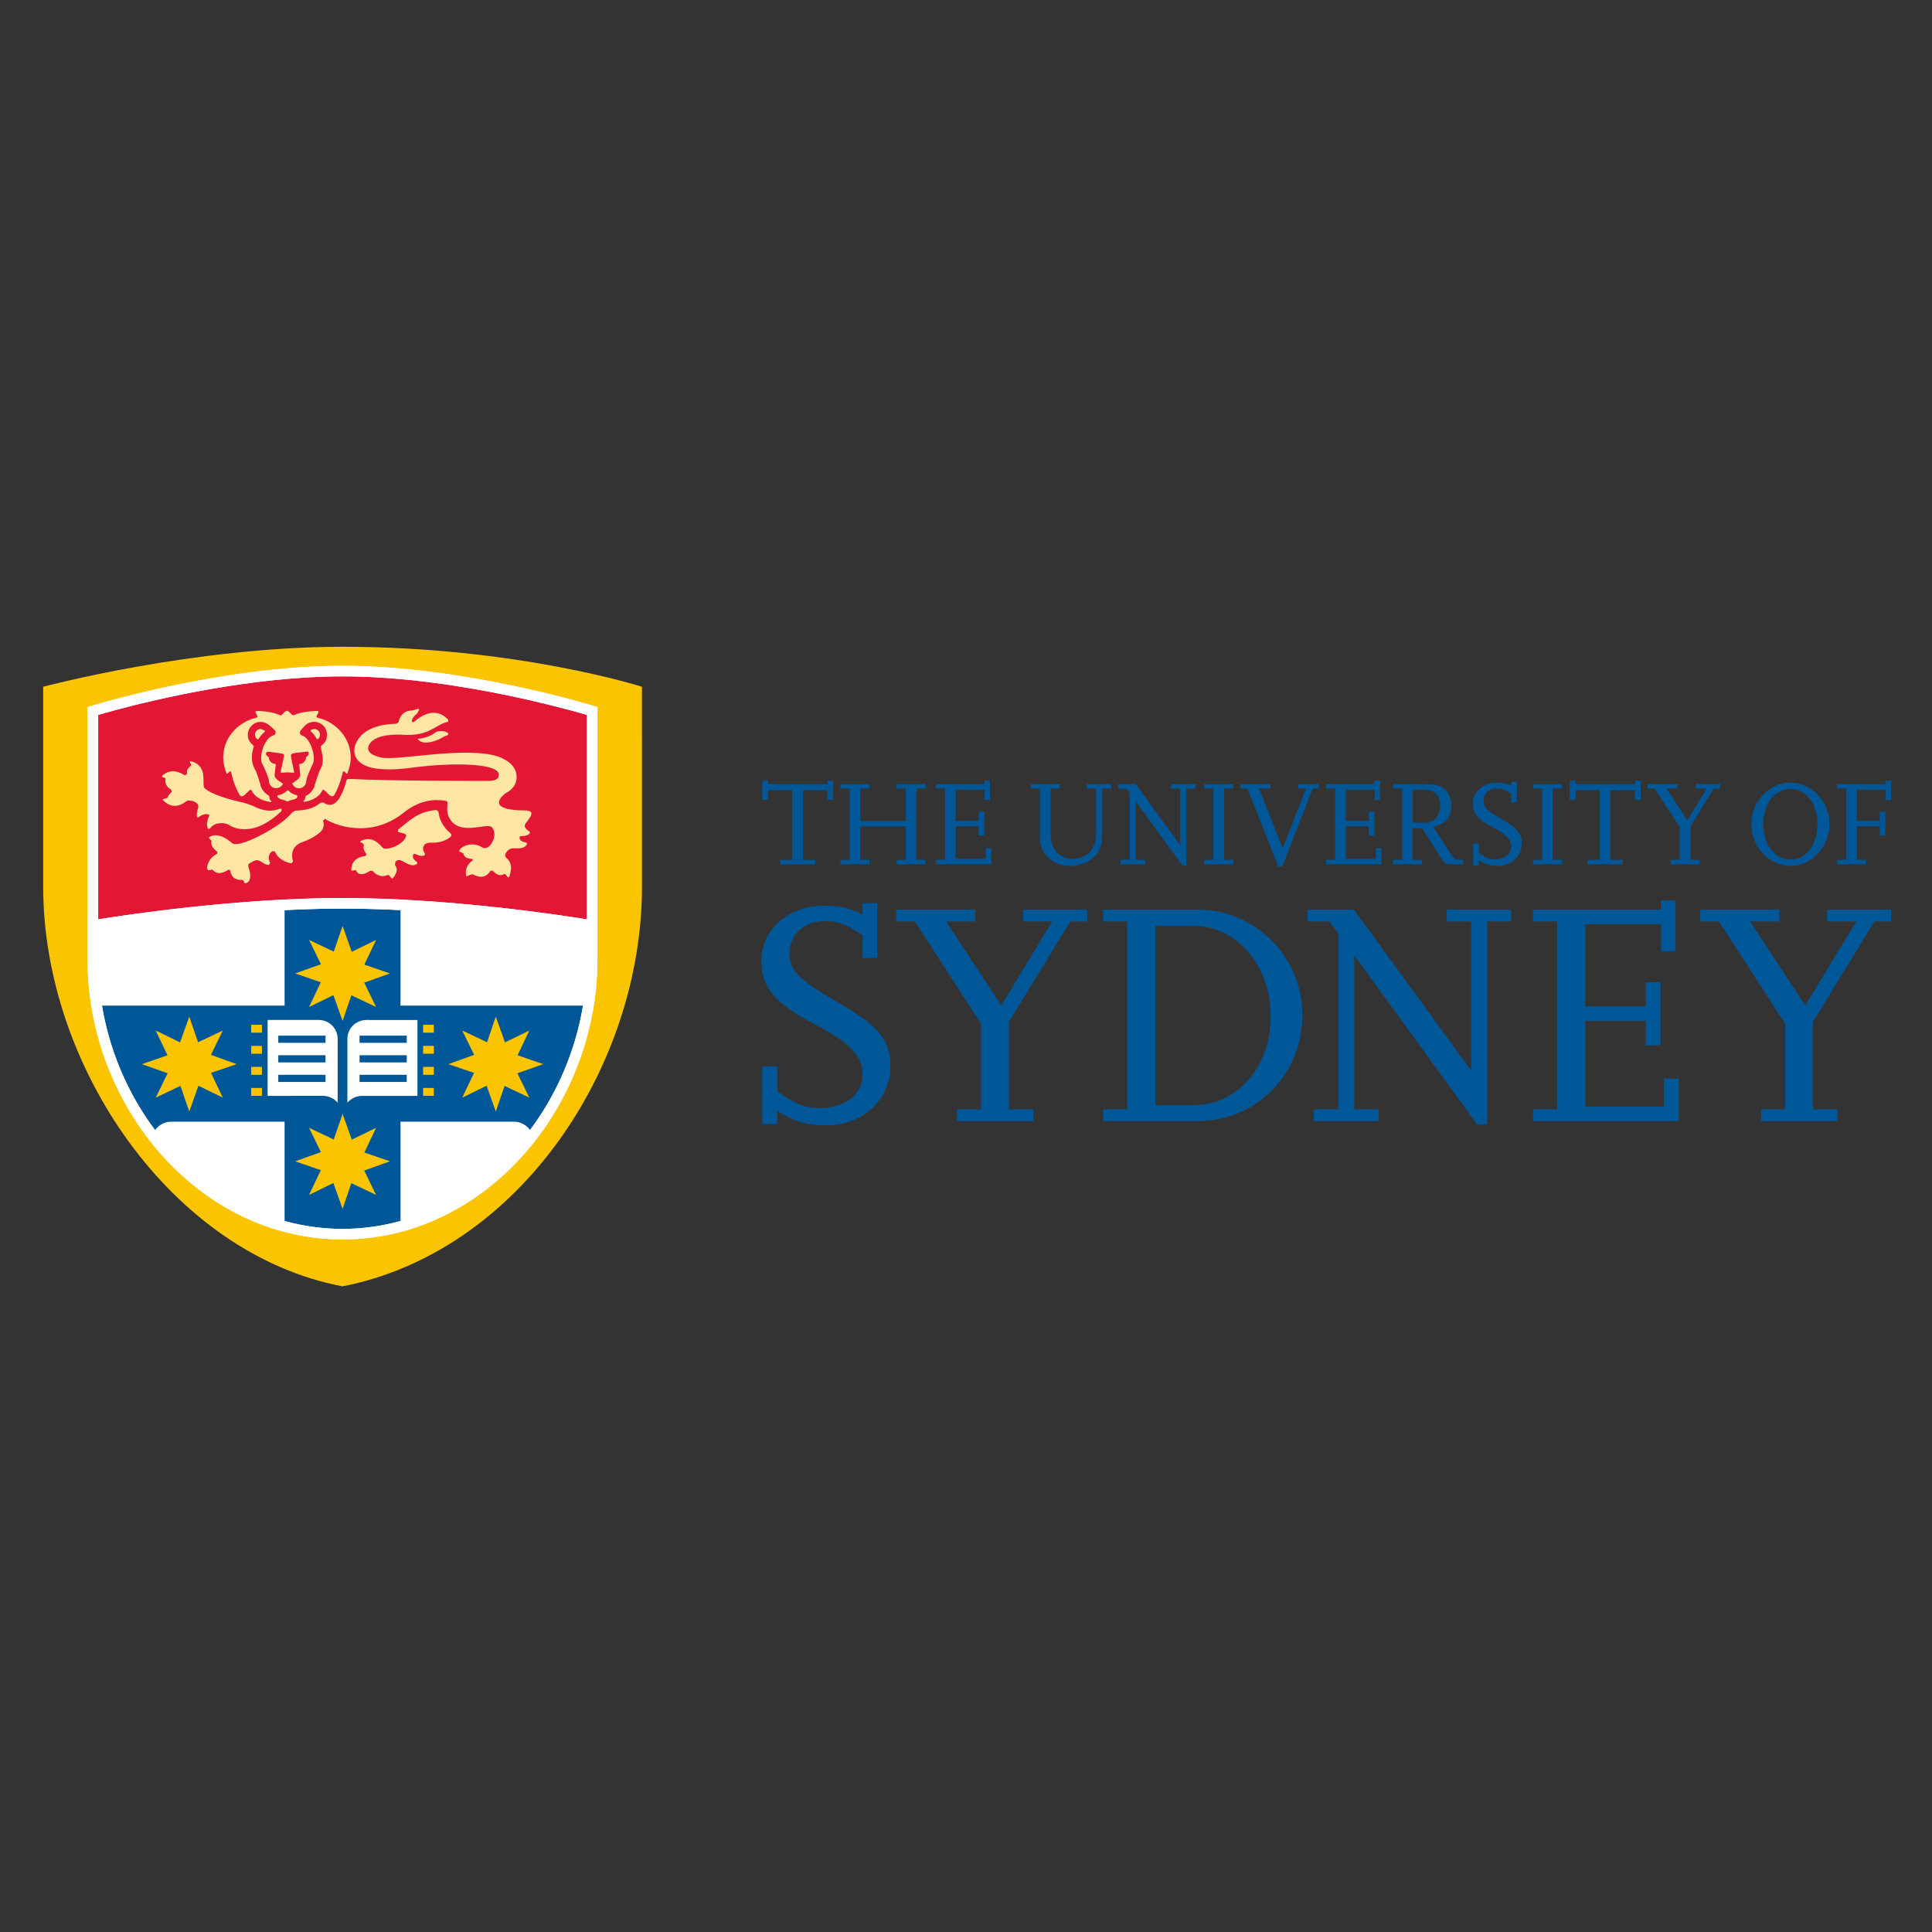 <?xml version="1.0" encoding="UTF-8"?> <svg xmlns="http://www.w3.org/2000/svg" xmlns:xlink="http://www.w3.org/1999/xlink" version="1.1" x="0px" y="0px" viewBox="0 0 651.97 651.97" style="enable-background:new 0 0 651.97 651.97;" xml:space="preserve"><rect x="0" y="0" width="651.97" height="651.97" fill="#333333" stroke="none"/> <style type="text/css"> .st0{fill:#0C0407;} .st1{fill:#005797;} .st2{fill:#FAC400;} .st3{fill:#FFFFFF;} .st4{fill:#E41635;} .st5{fill-rule:evenodd;clip-rule:evenodd;fill:#FDE5A3;} </style> <g id="图层_1"> <g> <path class="st0" d="M240.02,670.93l1.61-0.14c0.08,0.64,0.25,1.17,0.53,1.59c0.28,0.41,0.71,0.75,1.3,1 c0.59,0.25,1.25,0.38,1.98,0.38c0.65,0,1.22-0.1,1.72-0.29s0.87-0.46,1.11-0.79s0.37-0.71,0.37-1.1c0-0.4-0.12-0.76-0.35-1.06 s-0.62-0.56-1.16-0.76c-0.35-0.13-1.11-0.34-2.29-0.63s-2.01-0.55-2.49-0.8c-0.62-0.32-1.07-0.72-1.38-1.2 c-0.3-0.48-0.45-1.01-0.45-1.6c0-0.65,0.18-1.26,0.55-1.82s0.91-1,1.62-1.29s1.5-0.44,2.36-0.44c0.96,0,1.8,0.15,2.53,0.46 c0.73,0.31,1.29,0.76,1.68,1.36s0.6,1.27,0.63,2.03l-1.63,0.12c-0.09-0.81-0.39-1.43-0.89-1.85c-0.51-0.42-1.26-0.62-2.25-0.62 c-1.03,0-1.78,0.19-2.25,0.57c-0.47,0.38-0.71,0.83-0.71,1.37c0,0.46,0.17,0.84,0.5,1.14c0.33,0.3,1.18,0.61,2.57,0.92 c1.39,0.31,2.34,0.59,2.85,0.82c0.75,0.35,1.3,0.78,1.66,1.31s0.54,1.14,0.54,1.83c0,0.69-0.2,1.33-0.59,1.94 c-0.39,0.61-0.96,1.08-1.69,1.42c-0.74,0.34-1.56,0.5-2.48,0.5c-1.17,0-2.14-0.17-2.93-0.51c-0.79-0.34-1.41-0.85-1.86-1.53 C240.28,672.57,240.04,671.79,240.02,670.93z"></path> <path class="st0" d="M258.79,672.07l1.63,0.2c-0.26,0.96-0.74,1.7-1.43,2.22s-1.59,0.79-2.67,0.79c-1.37,0-2.45-0.42-3.25-1.26 c-0.8-0.84-1.2-2.02-1.2-3.54c0-1.57,0.4-2.79,1.21-3.66s1.86-1.3,3.15-1.3c1.25,0,2.27,0.42,3.06,1.27s1.19,2.04,1.19,3.59 c0,0.09,0,0.23-0.01,0.42h-6.96c0.06,1.03,0.35,1.81,0.87,2.36s1.17,0.82,1.95,0.82c0.58,0,1.08-0.15,1.49-0.46 S258.55,672.74,258.79,672.07z M253.6,669.51h5.21c-0.07-0.79-0.27-1.37-0.6-1.77c-0.5-0.61-1.16-0.91-1.96-0.91 c-0.73,0-1.34,0.24-1.83,0.73S253.65,668.7,253.6,669.51z"></path> <path class="st0" d="M268.8,672.07l1.63,0.2c-0.26,0.96-0.74,1.7-1.43,2.22s-1.59,0.79-2.67,0.79c-1.37,0-2.45-0.42-3.25-1.26 c-0.8-0.84-1.2-2.02-1.2-3.54c0-1.57,0.4-2.79,1.21-3.66s1.86-1.3,3.15-1.3c1.25,0,2.27,0.42,3.06,1.27s1.19,2.04,1.19,3.59 c0,0.09,0,0.23-0.01,0.42h-6.96c0.06,1.03,0.35,1.81,0.87,2.36s1.17,0.82,1.95,0.82c0.58,0,1.08-0.15,1.49-0.46 S268.56,672.74,268.8,672.07z M263.61,669.51h5.21c-0.07-0.79-0.27-1.37-0.6-1.77c-0.5-0.61-1.16-0.91-1.96-0.91 c-0.73,0-1.34,0.24-1.83,0.73S263.66,668.7,263.61,669.51z"></path> <path class="st0" d="M272.43,675.07v-12.88h1.58v7.35l3.74-3.8h2.05l-3.57,3.46l3.93,5.87h-1.95l-3.08-4.77l-1.12,1.07v3.7H272.43 z"></path> <path class="st0" d="M285.31,675.07l-4.99-12.88h1.85l3.35,9.36c0.27,0.75,0.5,1.45,0.68,2.11c0.2-0.7,0.43-1.41,0.69-2.11 l3.48-9.36h1.74l-5.04,12.88H285.31z"></path> <path class="st0" d="M298.83,672.07l1.63,0.2c-0.26,0.96-0.74,1.7-1.43,2.22s-1.59,0.79-2.67,0.79c-1.37,0-2.45-0.42-3.25-1.26 c-0.8-0.84-1.2-2.02-1.2-3.54c0-1.57,0.4-2.79,1.21-3.66s1.86-1.3,3.15-1.3c1.25,0,2.27,0.42,3.06,1.27s1.19,2.04,1.19,3.59 c0,0.09,0,0.23-0.01,0.42h-6.96c0.06,1.03,0.35,1.81,0.87,2.36s1.17,0.82,1.95,0.82c0.58,0,1.08-0.15,1.49-0.46 S298.59,672.74,298.83,672.07z M293.63,669.51h5.21c-0.07-0.79-0.27-1.37-0.6-1.77c-0.5-0.61-1.16-0.91-1.96-0.91 c-0.73,0-1.34,0.24-1.83,0.73S293.68,668.7,293.63,669.51z"></path> <path class="st0" d="M308.54,671.65l1.56,0.2c-0.17,1.07-0.61,1.91-1.31,2.52c-0.7,0.61-1.56,0.91-2.58,0.91 c-1.28,0-2.3-0.42-3.08-1.25c-0.78-0.84-1.16-2.03-1.16-3.59c0-1.01,0.17-1.89,0.5-2.65s0.84-1.32,1.52-1.7 c0.68-0.38,1.43-0.57,2.23-0.57c1.01,0,1.84,0.26,2.49,0.77s1.06,1.24,1.24,2.18l-1.54,0.24c-0.15-0.63-0.41-1.1-0.78-1.42 s-0.82-0.47-1.35-0.47c-0.8,0-1.44,0.29-1.94,0.86c-0.5,0.57-0.75,1.47-0.75,2.71c0,1.25,0.24,2.17,0.72,2.73s1.11,0.85,1.88,0.85 c0.62,0,1.14-0.19,1.56-0.57S308.43,672.45,308.54,671.65z"></path> <path class="st0" d="M314.9,673.66l0.23,1.4c-0.45,0.09-0.84,0.14-1.2,0.14c-0.57,0-1.02-0.09-1.34-0.27s-0.54-0.42-0.67-0.72 s-0.19-0.92-0.19-1.87v-5.37h-1.16v-1.23h1.16v-2.31l1.57-0.95v3.26h1.59v1.23h-1.59v5.46c0,0.45,0.03,0.74,0.08,0.87 s0.15,0.23,0.27,0.31c0.12,0.08,0.31,0.11,0.54,0.11C314.38,673.72,314.61,673.7,314.9,673.66z"></path> <path class="st0" d="M315.86,670.41c0-1.73,0.48-3.01,1.44-3.84c0.8-0.69,1.78-1.04,2.94-1.04c1.28,0,2.33,0.42,3.15,1.26 s1.22,2,1.22,3.48c0,1.2-0.18,2.15-0.54,2.83c-0.36,0.69-0.89,1.22-1.57,1.6s-1.44,0.57-2.25,0.57c-1.31,0-2.36-0.42-3.17-1.26 C316.26,673.19,315.86,671.98,315.86,670.41z M317.48,670.41c0,1.2,0.26,2.09,0.78,2.68c0.52,0.6,1.18,0.89,1.97,0.89 c0.79,0,1.44-0.3,1.96-0.9s0.78-1.51,0.78-2.73c0-1.15-0.26-2.03-0.79-2.62c-0.52-0.59-1.18-0.89-1.96-0.89 c-0.79,0-1.45,0.3-1.97,0.89S317.48,669.21,317.48,670.41z"></path> <path class="st0" d="M326.44,675.07v-9.33h1.42v1.42c0.36-0.66,0.7-1.1,1.01-1.31c0.31-0.21,0.65-0.32,1.01-0.32 c0.53,0,1.08,0.17,1.63,0.51l-0.54,1.47c-0.39-0.23-0.77-0.34-1.16-0.34c-0.35,0-0.66,0.1-0.93,0.31s-0.47,0.5-0.59,0.87 c-0.18,0.56-0.26,1.18-0.26,1.85v4.89H326.44z"></path> <path class="st0" d="M332.58,675.07v-12.88h1.71v11.36h6.35v1.52H332.58z"></path> <path class="st0" d="M341.87,670.41c0-1.73,0.48-3.01,1.44-3.84c0.8-0.69,1.78-1.04,2.94-1.04c1.28,0,2.33,0.42,3.15,1.26 s1.22,2,1.22,3.48c0,1.2-0.18,2.15-0.54,2.83c-0.36,0.69-0.89,1.22-1.57,1.6s-1.44,0.57-2.25,0.57c-1.31,0-2.36-0.42-3.17-1.26 C342.28,673.19,341.87,671.98,341.87,670.41z M343.5,670.41c0,1.2,0.26,2.09,0.78,2.68c0.52,0.6,1.18,0.89,1.97,0.89 c0.79,0,1.44-0.3,1.96-0.9s0.78-1.51,0.78-2.73c0-1.15-0.26-2.03-0.79-2.62c-0.52-0.59-1.18-0.89-1.96-0.89 c-0.79,0-1.45,0.3-1.97,0.89S343.5,669.21,343.5,670.41z"></path> <path class="st0" d="M352.18,675.85l1.54,0.23c0.06,0.47,0.24,0.82,0.54,1.04c0.39,0.29,0.93,0.44,1.61,0.44 c0.73,0,1.3-0.15,1.7-0.44s0.67-0.7,0.81-1.23c0.08-0.32,0.12-1,0.11-2.03c-0.69,0.81-1.55,1.22-2.58,1.22 c-1.28,0-2.28-0.46-2.98-1.39s-1.05-2.04-1.05-3.33c0-0.89,0.16-1.71,0.48-2.47c0.32-0.75,0.79-1.33,1.4-1.74s1.33-0.62,2.16-0.62 c1.1,0,2.01,0.45,2.72,1.34v-1.12h1.46v8.07c0,1.45-0.15,2.48-0.44,3.09c-0.3,0.61-0.77,1.08-1.41,1.44 c-0.64,0.35-1.43,0.53-2.37,0.53c-1.11,0-2.01-0.25-2.7-0.75C352.49,677.61,352.16,676.85,352.18,675.85z M353.49,670.24 c0,1.22,0.24,2.12,0.73,2.68s1.1,0.84,1.83,0.84c0.73,0,1.34-0.28,1.83-0.84s0.74-1.44,0.74-2.63c0-1.14-0.25-2-0.76-2.58 c-0.51-0.58-1.12-0.87-1.83-0.87c-0.7,0-1.3,0.29-1.79,0.86C353.74,668.27,353.49,669.11,353.49,670.24z"></path> <path class="st0" d="M361.9,670.41c0-1.73,0.48-3.01,1.44-3.84c0.8-0.69,1.78-1.04,2.94-1.04c1.28,0,2.33,0.42,3.15,1.26 s1.22,2,1.22,3.48c0,1.2-0.18,2.15-0.54,2.83c-0.36,0.69-0.89,1.22-1.57,1.6s-1.44,0.57-2.25,0.57c-1.31,0-2.36-0.42-3.17-1.26 C362.3,673.19,361.9,671.98,361.9,670.41z M363.52,670.41c0,1.2,0.26,2.09,0.78,2.68c0.52,0.6,1.18,0.89,1.97,0.89 c0.79,0,1.44-0.3,1.96-0.9s0.78-1.51,0.78-2.73c0-1.15-0.26-2.03-0.79-2.62c-0.52-0.59-1.18-0.89-1.96-0.89 c-0.79,0-1.45,0.3-1.97,0.89S363.52,669.21,363.52,670.41z"></path> <path class="st0" d="M372.94,675.07v-1.8h1.8v1.8H372.94z"></path> <path class="st0" d="M386.89,670.56l1.71,0.43c-0.36,1.4-1,2.47-1.93,3.2s-2.06,1.1-3.41,1.1c-1.39,0-2.52-0.28-3.39-0.85 c-0.87-0.56-1.53-1.38-1.99-2.46c-0.46-1.07-0.68-2.22-0.68-3.45c0-1.34,0.26-2.51,0.77-3.51c0.51-1,1.24-1.76,2.19-2.28 c0.95-0.52,1.99-0.78,3.12-0.78c1.29,0,2.37,0.33,3.25,0.98s1.49,1.58,1.84,2.77l-1.68,0.4c-0.3-0.94-0.73-1.62-1.3-2.05 s-1.28-0.64-2.14-0.64c-0.99,0-1.82,0.24-2.48,0.71c-0.67,0.47-1.13,1.11-1.4,1.91c-0.27,0.8-0.4,1.62-0.4,2.47 c0,1.1,0.16,2.05,0.48,2.87c0.32,0.82,0.82,1.43,1.49,1.83s1.4,0.61,2.19,0.61c0.96,0,1.76-0.28,2.43-0.83 S386.66,671.64,386.89,670.56z"></path> <path class="st0" d="M389.91,670.41c0-1.73,0.48-3.01,1.44-3.84c0.8-0.69,1.78-1.04,2.94-1.04c1.28,0,2.33,0.42,3.15,1.26 s1.22,2,1.22,3.48c0,1.2-0.18,2.15-0.54,2.83c-0.36,0.69-0.89,1.22-1.57,1.6s-1.44,0.57-2.25,0.57c-1.31,0-2.36-0.42-3.17-1.26 C390.31,673.19,389.91,671.98,389.91,670.41z M391.53,670.41c0,1.2,0.26,2.09,0.78,2.68c0.52,0.6,1.18,0.89,1.97,0.89 c0.79,0,1.44-0.3,1.96-0.9s0.78-1.51,0.78-2.73c0-1.15-0.26-2.03-0.79-2.62c-0.52-0.59-1.18-0.89-1.96-0.89 c-0.79,0-1.45,0.3-1.97,0.89S391.53,669.21,391.53,670.41z"></path> <path class="st0" d="M400.51,675.07v-9.33h1.42v1.31c0.29-0.46,0.68-0.82,1.17-1.1s1.04-0.42,1.66-0.42c0.69,0,1.26,0.14,1.7,0.43 c0.44,0.29,0.75,0.69,0.94,1.2c0.74-1.09,1.7-1.63,2.88-1.63c0.93,0,1.64,0.26,2.14,0.77s0.75,1.3,0.75,2.37v6.41h-1.57v-5.88 c0-0.63-0.05-1.09-0.15-1.37c-0.1-0.28-0.29-0.5-0.56-0.67s-0.59-0.25-0.95-0.25c-0.66,0-1.2,0.22-1.63,0.65 c-0.43,0.44-0.65,1.14-0.65,2.1v5.42h-1.58v-6.06c0-0.7-0.13-1.23-0.39-1.58s-0.68-0.53-1.27-0.53c-0.45,0-0.86,0.12-1.23,0.35 c-0.38,0.23-0.65,0.58-0.82,1.03s-0.25,1.1-0.25,1.95v4.84H400.51z"></path> </g> </g> <g id="图层_2"> <polygon class="st1" points="275.1,291.68 263.28,291.68 263.28,290.16 267.38,290.16 267.38,266.65 259.18,266.65 259.18,269.93 257.21,269.93 257.21,263.45 259.18,263.45 259.18,264.6 279.2,264.6 279.2,263.45 281.17,263.45 281.17,269.93 279.2,269.93 279.2,266.65 270.99,266.65 270.99,290.16 275.1,290.16 "></polygon> <polygon class="st1" points="312.39,291.68 302.62,291.68 302.62,290.16 305.71,290.16 305.71,278.88 290.32,278.88 290.32,290.16 293.39,290.16 293.39,291.68 283.62,291.68 283.62,290.16 286.71,290.16 286.71,266.11 283.62,266.11 283.62,264.6 293.39,264.6 293.39,266.11 290.32,266.11 290.32,277.03 305.71,277.03 305.71,266.11 302.62,266.11 302.62,264.6 312.39,264.6 312.39,266.11 309.27,266.11 309.27,290.16 312.39,290.16 "></polygon> <polygon class="st1" points="334.49,291.68 315.83,291.68 315.83,290.16 318.9,290.16 318.9,266.11 315.83,266.11 315.83,264.6 332.2,264.6 332.2,263.45 334.08,263.45 334.08,269.98 332.24,269.98 332.24,266.48 322.51,266.48 322.51,276.99 330.26,276.99 330.26,273.91 332.16,273.88 332.16,281.96 330.26,281.99 330.26,278.83 322.51,278.83 322.51,289.83 332.6,289.83 332.6,286.22 334.49,286.22 "></polygon> <path class="st1" d="M375.02,266.12h-3.08v15.63c0,4.39-1.56,7.22-4.97,9.06c-1.72,0.9-3.68,1.4-5.7,1.4 c-5.94,0-10.33-3.94-10.33-9.32v-16.78h-3.08v-1.51h9.77v1.51h-3.08v15.51c0,4.96,2.92,8.21,7.47,8.21c4.67,0,7.84-3.32,7.84-8.26 v-15.46h-3.08v-1.51h8.25V266.12z"></path> <polygon class="st1" points="400.32,292.13 399.05,292.13 383.3,270.47 383.3,290.16 386.41,290.16 386.41,291.68 378.12,291.68 378.12,290.16 381.24,290.16 381.24,267.68 380.14,266.12 377.31,266.12 377.31,264.6 383.26,264.6 398.27,285.2 398.27,266.12 395.16,266.12 395.16,264.6 403.4,264.6 403.4,266.12 400.32,266.12 "></polygon> <polygon class="st1" points="416.15,291.68 406.38,291.68 406.38,290.16 409.47,290.16 409.47,266.11 406.38,266.11 406.38,264.6 416.15,264.6 416.15,266.11 413.08,266.11 413.08,290.16 416.15,290.16 "></polygon> <polygon class="st1" points="432.72,292.37 431.33,292.37 420.99,266.11 418.57,266.11 418.57,264.6 428.74,264.6 428.74,266.11 424.89,266.11 432.84,286.26 440.72,266.11 438.02,266.11 438.02,264.6 445.03,264.6 445.03,266.11 442.98,266.11 "></polygon> <polygon class="st1" points="466.16,291.68 447.49,291.68 447.49,290.16 450.57,290.16 450.57,266.11 447.49,266.11 447.49,264.6 463.86,264.6 463.86,263.45 465.75,263.45 465.75,269.98 463.9,269.98 463.9,266.48 454.18,266.48 454.18,276.99 461.93,276.99 461.93,273.91 463.83,273.88 463.83,281.96 461.93,281.99 461.93,278.83 454.18,278.83 454.18,289.83 464.27,289.83 464.27,286.22 466.16,286.22 "></polygon> <path class="st1" d="M493.8,291.68h-3.49c-2.42,0-2.87-0.24-4.22-2.42l-6.12-9.72h-3.2v10.62h3.08v1.52h-9.76v-1.52h3.08v-24.05 h-3.08v-1.51h11.4c3.98,0,6.24,1.1,7.47,3.64c0.53,1.12,0.82,2.35,0.82,3.66c0,3.98-2.22,6.52-6.16,7.09l5.92,9.12 c0.98,1.51,1.64,2.01,2.66,2.01h1.6V291.68z M476.78,277.64h3.94c3.12,0,5.3-2.3,5.3-5.66c0-3.52-1.94-5.49-5.38-5.49h-3.86V277.64 z"></path> <path class="st1" d="M499.05,292.04h-1.93v-7.39h1.93v3.24c2.5,1.68,3.61,2.1,5.41,2.1c3.29,0,5.5-1.72,5.5-4.31 c0-2.35-1.6-4.06-6.03-6.36c-5.17-2.7-6.93-4.76-6.93-8.12c0-4.07,3.45-7.1,8.09-7.1c2.05,0,3.56,0.37,4.88,1.15v-1.48h1.89v7.02 h-1.89v-2.92c-2.09-1.4-3.12-1.81-4.76-1.81c-2.78,0-4.59,1.69-4.59,4.23c0,2.1,1.19,3.29,6.31,6.24c5.14,2.95,6.61,4.76,6.61,8.12 c0,4.27-3.52,7.55-8.16,7.55c-2.59,0-4.28-0.54-6.32-1.85V292.04z"></path> <polygon class="st1" points="527.06,291.68 517.3,291.68 517.3,290.16 520.38,290.16 520.38,266.11 517.3,266.11 517.3,264.6 527.06,264.6 527.06,266.11 523.99,266.11 523.99,290.16 527.06,290.16 "></polygon> <polygon class="st1" points="547.61,291.68 535.79,291.68 535.79,290.16 539.89,290.16 539.89,266.65 531.69,266.65 531.69,269.93 529.72,269.93 529.72,263.45 531.69,263.45 531.69,264.6 551.71,264.6 551.71,263.45 553.68,263.45 553.68,269.93 551.71,269.93 551.71,266.65 543.51,266.65 543.51,290.16 547.61,290.16 "></polygon> <polygon class="st1" points="573.53,291.68 563.76,291.68 563.76,290.16 566.85,290.16 566.85,279.21 558.35,266.11 555.98,266.11 555.98,264.6 566.1,264.6 566.1,266.11 562.37,266.11 569.43,276.86 575.94,266.11 572.22,266.11 572.22,264.6 580.42,264.6 580.42,266.11 578.29,266.11 570.42,278.96 570.42,290.16 573.53,290.16 "></polygon> <path class="st1" d="M591,278.17c0-7.71,5.99-14.07,13.25-14.07c7.14,0,13.13,6.4,13.13,14.03c0,7.62-5.99,14.07-13.13,14.07 C597.03,292.21,591,285.82,591,278.17 M595.06,278.14c0,6.93,3.86,11.94,9.19,11.94c5.26,0,9.06-5.04,9.06-11.94 c0-6.89-3.8-11.9-9.01-11.9C598.91,266.24,595.06,271.16,595.06,278.14"></path> <polygon class="st1" points="629.68,291.68 619.91,291.68 619.91,290.16 623,290.16 623,266.11 619.91,266.11 619.91,264.6 636.29,264.6 636.29,263.45 638.17,263.45 638.17,269.98 636.32,269.98 636.32,266.48 626.6,266.48 626.6,276.99 634.35,276.99 634.35,273.91 636.23,273.88 636.23,281.96 634.35,281.99 634.35,278.83 626.6,278.83 626.6,290.16 629.68,290.16 "></polygon> <path class="st1" d="M262.31,379.32h-5.09v-19.46h5.09v8.55c6.59,4.44,9.52,5.51,14.27,5.51c8.66,0,14.49-4.54,14.49-11.35 c0-6.16-4.22-10.69-15.88-16.76c-13.63-7.14-18.28-12.55-18.28-21.46c0-10.7,9.08-18.71,21.29-18.71c5.42,0,9.41,0.97,12.88,3.03 v-3.89h4.97v18.49h-4.97v-7.68c-5.52-3.67-8.22-4.75-12.54-4.75c-7.36,0-12.11,4.43-12.11,11.13c0,5.52,3.13,8.68,16.64,16.48 c13.53,7.79,17.42,12.55,17.42,21.41c0,11.25-9.3,19.89-21.52,19.89c-6.8,0-11.24-1.4-16.65-4.86V379.32z"></path> <polygon class="st1" points="348.7,378.35 322.96,378.35 322.96,374.35 331.07,374.35 331.07,345.48 308.69,310.94 302.42,310.94 302.42,306.94 329.13,306.94 329.13,310.94 319.29,310.94 337.88,339.32 355.07,310.94 345.24,310.94 345.24,306.94 366.86,306.94 366.86,310.94 361.23,310.94 340.48,344.84 340.48,374.35 348.7,374.35 "></polygon> <path class="st1" d="M372.26,378.35v-4h8.11v-63.41h-8.11v-4h31.9c19.46,0,35.35,16,35.35,35.62c0,20-15.57,35.79-35.46,35.79 H372.26z M389.88,372.94h12.98c14.81,0,26.06-13.08,25.94-30.27c0-16.71-11.47-30.21-25.74-30.21h-13.18V372.94z"></path> <polygon class="st1" points="501.88,379.54 498.52,379.54 457.01,322.41 457.01,374.35 465.23,374.35 465.23,378.35 443.38,378.35 443.38,374.35 451.6,374.35 451.6,315.04 448.69,310.94 441.22,310.94 441.22,306.95 456.9,306.95 496.47,361.27 496.47,310.94 488.25,310.94 488.25,306.95 509.99,306.95 509.99,310.94 501.88,310.94 "></polygon> <polygon class="st1" points="566.53,378.35 517.34,378.35 517.34,374.35 525.44,374.35 525.44,310.94 517.34,310.94 517.34,306.94 560.48,306.94 560.48,303.91 565.44,303.91 565.44,321.1 560.59,321.1 560.59,311.91 534.96,311.91 534.96,339.65 555.39,339.65 555.39,331.51 560.36,331.41 560.36,352.73 555.39,352.83 555.39,344.51 534.96,344.51 534.96,373.48 561.55,373.48 561.55,363.97 566.53,363.97 "></polygon> <polygon class="st1" points="620.03,378.35 594.3,378.35 594.3,374.35 602.41,374.35 602.41,345.48 580.03,310.94 573.76,310.94 573.76,306.94 600.47,306.94 600.47,310.94 590.62,310.94 609.22,339.32 626.41,310.94 616.57,310.94 616.57,306.94 638.2,306.94 638.2,310.94 632.57,310.94 611.82,344.84 611.82,374.35 620.03,374.35 "></polygon> <path class="st2" d="M216.64,249.04v50.15c0,60.78-41.4,123.22-101.06,134.9c-57.53-10.92-101.01-74.12-101.01-134.9v-67.44 c0,0,50.4-13.49,101.02-13.49c58.81,0,101.04,13.49,101.04,13.49V249.04z"></path> <path class="st3" d="M115.6,418.27c48.45-0.05,86.01-44.99,86.01-94.48v-85.18l-1.26-0.38c0,0-43.65-13.54-84.78-13.55 c-41.11,0.01-84.68,13.53-84.76,13.55l-1.26,0.38v85.18c0.01,49.49,37.57,94.42,86.02,94.48"></path> <path class="st1" d="M135.16,412.03v-33.51h38.24c2.24,0,4.23,1.1,5.46,2.81c9.03-12.05,15.31-26.53,17.88-41.97h-61.58v-32.23 c-6.47-0.33-13.05-0.52-19.58-0.52c-6.49,0-13.08,0.19-19.54,0.52v32.23H34.43c2.57,15.45,8.86,29.95,17.91,42 c1.21-1.72,3.22-2.84,5.48-2.84h38.22v33.51c6.26,1.72,12.77,2.67,19.53,2.67v0.27h0.03v-0.27 C122.36,414.7,128.9,413.76,135.16,412.03"></path> <polygon class="st2" points="178.62,370.41 170.27,366.45 167.31,375.1 164.21,366.4 155.99,370.41 159.96,362.06 151.31,359.1 160,355.98 155.99,347.76 164.35,351.72 167.31,343.08 170.41,351.76 178.62,347.76 174.66,356.11 183.31,359.1 174.6,362.19 "></polygon> <polygon class="st2" points="52.55,370.41 60.9,366.45 63.87,375.1 66.96,366.4 75.18,370.41 71.21,362.06 79.85,359.1 71.18,355.98 75.18,347.76 66.84,351.72 63.87,343.08 60.76,351.76 52.55,347.76 56.52,356.11 47.87,359.1 56.57,362.19 "></polygon> <polygon class="st2" points="126.91,403.23 118.57,399.27 115.61,407.94 112.5,399.21 104.3,403.23 108.26,394.88 99.61,391.9 108.29,388.79 104.3,380.59 112.63,384.54 115.61,375.89 118.71,384.59 126.91,380.59 122.96,388.93 131.6,391.9 122.91,395.01 "></polygon> <polygon class="st2" points="126.92,339.82 118.58,335.87 115.61,344.51 112.51,335.81 104.3,339.82 108.25,331.47 99.61,328.5 108.3,325.39 104.3,317.18 112.63,321.14 115.61,312.49 118.7,321.19 126.92,317.18 122.95,325.52 131.6,328.5 122.91,331.6 "></polygon> <rect x="142.78" y="345.82" class="st2" width="3.63" height="2.67"></rect> <rect x="142.78" y="352.94" class="st2" width="3.63" height="2.66"></rect> <rect x="142.78" y="360.03" class="st2" width="3.63" height="2.67"></rect> <rect x="142.78" y="367.14" class="st2" width="3.63" height="2.66"></rect> <path class="st3" d="M124.74,344.19h-0.99c-3.68,0-6.52,2.84-6.52,6.47v21.46c1.21-1.42,3.01-2.31,5.02-2.31 c0.25,0,13.57,0.01,18.62,0.01v-25.62H124.74z M137.26,365.12h-15.93v-2.41h15.93V365.12z M137.26,358.52h-15.93v-2.42h15.93 V358.52z M137.26,351.91h-15.93v-2.42h15.93V351.91z"></path> <rect x="84.77" y="345.82" class="st2" width="3.62" height="2.67"></rect> <rect x="84.77" y="352.94" class="st2" width="3.62" height="2.66"></rect> <rect x="84.77" y="360.03" class="st2" width="3.62" height="2.67"></rect> <rect x="84.77" y="367.14" class="st2" width="3.62" height="2.66"></rect> <path class="st3" d="M90.31,344.19v25.62c5.04,0,18.35-0.01,18.62-0.01c2.01,0,3.82,0.9,5.02,2.31v-21.46 c0-3.63-2.84-6.47-6.52-6.47h-0.99H90.31z M93.91,362.71h15.94v2.41H93.91V362.71z M93.91,356.1h15.94v2.42H93.91V356.1z M93.91,349.49h15.94v2.42H93.91V349.49z"></path> <path class="st4" d="M115.59,303.04c35.7,0,73.34,5.73,82.46,7.2v-68.98c-1.22-0.36-3.3-0.97-6.11-1.71 c-4.69-1.25-11.36-2.93-19.31-4.61c-15.88-3.35-36.86-6.69-57.04-6.69c-30.27-0.01-62.3,7.53-76.36,11.3 c-2.8,0.74-4.88,1.35-6.1,1.71v68.98C42.23,308.77,79.89,303.04,115.59,303.04"></path> <path class="st5" d="M152.06,282.37c-1.16,1.01-3.23,2.11-6.49,2c-1.38-0.05-2.04,0.34-2.39,0.75l-0.36,0.7 c-0.19,0.68,0.06,1.42,0.43,1.99c0.34,0.5,0.2,0.82-0.34,0.96c-0.53,0.14-1.25,0.15-2.66-0.53c-0.62-0.29-0.79,0.09-0.87,0.37 c-0.23,0.69,0.21,1.53,1.14,2.13c0.47,0.42,0.38,0.82-0.35,1.08c-1.24,0.44-2.34-0.13-4.16-1.14c-1.07-0.59-1.88-0.69-2.6,0.16 l-0.13,1.15c0.71,0.69,1.13,2.09-0.63,4.3c-0.58,0.73-1.2-1.29-1.74-1.05c-2.41,1.14-4.38-0.34-5.12-1.35l-0.92-0.01 c-1.2,0.81-3.78,2.14-4.76-0.18c-0.16-0.34-1.57,0.52-1.56-0.15c0.05-3.84,3.39-4.56,4.81-4.68l0.3-0.61 c-0.58-0.84-1.26-1.83-0.88-2.98c0.25-0.84-1.93-1.04-1.03-1.49c4.4-2.2,6.86,2,7.62,2.46c1.28,0.73,7.01-1.13,7.71-4.25 c0.15-0.61-1.33-0.89-2.81-1.25l0.07-0.8c3.48-2.59,6.27-5.95,12.57-6.58c0.76-0.07,1.07,0.56,1.1,0.87 c0.11,0.97,0.38,1.93,0.79,2.81c0.91,1.94,2.01,3.14,3.12,4.03C152.42,281.51,152.36,282.11,152.06,282.37 M177.27,273.5 c4.62,0.03,0.07,3.83-0.16,4.94c-0.17,0.81,0.59,1.53,1.3,1.96c0.55,0.29,0.57,0.64,0.16,1.01c-0.43,0.37-1.07,0.72-2.62,0.74 c-0.68,0.01-0.66,0.44-0.61,0.72c0.09,0.72,0.89,1.27,1.99,1.39c0.6,0.16,0.7,0.55,0.17,1.11c-0.91,0.96-2.14,0.96-4.22,0.89 c-1.96-0.08-3.52,2.31-2.36,3.29c0.77,0.67,2.35,2.14,0.98,6.16c-0.43,1.21-1.17-1.11-1.8-0.75c-1.61,0.97-3.03-0.24-3.77-1.12 h-0.81c-0.65,1.14-2.36,3.13-5.81,1.27c-0.75-0.39-2.3,0.98-2.38,0.51c-0.56-2.69,0.82-4.28,1.98-5.11c0.13-0.1,0.58-0.7-0.19-0.68 c-1.17-0.06-2.59-0.44-2.74-1.87l-1.42-0.63c0.36-1.97,4.69-3.4,7.68-1.42c2.52,1.67,5.69-4.03,3.41-6.7 c-1.64-1.92-11.29,3.46-14.58-3.53c-1.31-2.82,0.33-5.23-1.01-5.42c-1.35-0.19-7.41-1.5-14.15,3.91 c-11.38,9.16-23.73,4.16-26.63,2.13l-0.7,0.68c0.47,1.18,0.27,2.28-0.31,3.12c-1.18,1.79-5.27,3.63-5.99,3.84 c-4.8,1.41-4.29,5.07-3.79,6.71l-0.55,0.7c-1.46-0.28-4.43-1.17-5.59-4.05l-0.86-0.06c-1.78,1.26-1.15,3.12-0.73,3.93l-0.35,0.69 c-1.63,0.19-2.8-1.71-4.21-1.57c-0.92,0.08-2,0.79-2.58,1.19c-0.29,0.19-0.32,0.65-0.15,1.18c1.79,5.31-1.15,5.49-1.33,5.4 c-0.2-0.12-0.08-1-0.94-1.14c-2.89,0.15-3.71-1.72-3.87-3.12l-0.53-0.39c-1.1,0.76-3.79,2.26-5.48,0.05l-1.49,0.22l-0.35-0.61 c0.2-3.03,2.26-4.39,3.38-4.92l0.13-0.66c-0.91-0.68-2.52-2.14-2-3.73l-0.99-1.12c3.31-2.41,7.57,1.58,8.11,2.01 c0.57,0.45,3.58,0.55,11.27-3.77c4.88-2.74,7.44-5.02,8.84-6.74l1.01-0.58c3.11-0.1,6.17-0.57,8.56-2.68l0.97-0.05 c4.4,3.06,6.67-3.71,7.57-6.8c0.12-0.63,0.24-1.15,0.91-1.18c16.19,0.78,46.87,0.66,46.87,0.66s4.04,0.33,3.83-2.19 c-0.33-4.03-17.06-3.94-29.54-2.23c-4.53,0.63-11.12,0.99-15.02-0.52c-1.62-0.63-2.92-1.63-3.65-2.91 c-0.78-1.65-0.57-2.63-0.43-3.68c0.2-0.75,0.57-1.54,1.09-2.39c3.2-4.95,10.61-5.33,12.9-5.33l0.78-0.5 c0.23-1.15,1.1-3.8,4.19-3.97c0.88-0.05,1.76-0.38,2.32-0.64l0.53,0.26l-0.73,1.34c-2.18,1.86-1.85,2.72-1.6,2.96l0.51-0.09 c6.6-5.75,10.44-1.94,11.61-0.7l-0.13,0.66c-4.48,1.01-6.22,5.01-15.37,4.36c-1.11-0.06-8.59-0.45-10.98,2.95 c-1.36,1.97-0.41,3.8,3.63,4.7c3.06,0.68,10.23-0.36,13.6-0.63c3.3-0.28,17.72-2.07,25.28,0.1c3.19,0.9,7.82,3.47,6.9,8.31 c-0.61,3.05-3.54,4.25-3.54,4.25S162.4,273.44,177.27,273.5 M69.08,266.01c-1.28-1.13,1.52-7.57-4.67-9.12 c-0.97-0.06,0.42,1.15,0.07,1.44c-1.79,1.5-1.34,2.1-1.43,2.99l-0.73,0.31c-1.32-0.89-4.58-2.62-7.57,0.15 c-0.57,0.52,1.14,0.63,1.09,0.93c-0.37,2.1,0.97,3.23,1.95,3.75l0.14,0.82c-0.32,0.35-1.12,0.87-1.3,1.74 c-0.13,0.59-2.21,0.36-1.57,1.04c3.18,3.36,6.45,1.4,7.72,0.41c0.89-0.9,4.69,0.13,4.1,2.07c-0.73,2.47-0.54,3.67,0.08,3.24 c0.98-0.63,1.53-1.05,2.87-1.05c0.26,0,0.99,0.16,0.7,0.76c-0.47,1.14-0.97,2.18-0.51,3.75c0.19,0.68,0.66,0.52,0.91,0.26 c1.52-2.11,4.82-2.09,6.44-1.05c2.31,1.49,8.88,3.59,17.5-4.64c0.26-0.24,0.27-1.19-0.48-0.9c-2.35,0.92-5.01,1.14-9.35-1.08 l-2.49-0.87C77.17,269.78,71.45,268.13,69.08,266.01 M140.92,249.31c0,0,3.76-0.13,6.22-2.31c0,0,2.64-0.9,4.18,0.5l-0.2,0.62 c-0.45,0.08-1.1,0.28-1.8,0.75C147.97,249.76,142.59,251.99,140.92,249.31 M100.4,268.85c-0.47,1.23-2.23,0.83-3.16,1.58 l-0.45,0.03c-0.94-0.79-2.67-0.41-3.23-1.75l0.21-0.37c1.23-0.13,2.32-0.73,3.12-1.61l0.46,0.05c0.71,0.8,1.72,1.39,2.84,1.56 L100.4,268.85 M89.37,246.52l-1.36-0.54c-1.09,0-1.96,0.87-1.96,1.95c0,0.62,0.29,1.17,0.73,1.54l0.41-0.03 c0.58-0.94,1.32-1.81,2.16-2.49L89.37,246.52 M90.77,263.54c0-0.87-1.62-4.67-2.24-5.7c-1.3-2.26,0.63-8.9,3.75-9.68 c0.67-0.16,1.02-1.14,0.5-1.66c-1.3-1.28-2.8-2.9-4.76-2.9c-2.42,0-4.4,1.97-4.4,4.4c0,2.77,2.15,3.23,2,3.99 c-0.86,2.59-0.87,5.39,0.29,7.39c0.8,1.37,1.41,3.56,1.89,5.13c0.3,1.63,1.26,2.99,2.65,3.8c0.69,0.4,0.35,0.93,0.63,1.5l0.53,0.61 l-0.17,0.24c-2.04-0.26-5.2-1.12-6.51-3.87c-0.68-1.47-2.91,3.72-4.23,1.24c-1.4-2.64-2.04-4.63-2.66-7.28 c-0.34-1.47-1.27,1.04-1.62,0.16c-0.64-1.64-1.1-3.39-1.1-5.27c0-6.51,4.77-11.96,11.2-13.45c1.25-0.3-1.44-2.36,0.31-2.27 c1.14,0.07,4.91,0.08,7.76,1.48c0.54,0.23,0.87-0.81,1.96-1.51h0.54c1.12,0.7,1.52,1.71,2.06,1.47c2.83-1.36,6.57-1.36,7.69-1.44 c1.81-0.1-0.93,1.97,0.31,2.27c6.43,1.49,11.21,6.94,11.21,13.45c0,1.88-0.47,3.63-1.11,5.27c-0.35,0.88-1.26-1.63-1.61-0.16 c-0.63,2.64-1.27,4.63-2.67,7.28c-1.35,2.48-3.54-2.71-4.23-1.24c-1.25,2.61-4.16,3.51-6.19,3.83l-0.17-0.27 c0.11-0.1,0.61-0.56,0.73-1.48l0.17-0.34c1.53-0.73,2.68-2.16,3.02-3.89c0.5-1.59,1.15-3.87,1.92-5.27 c1.75-3.11-0.37-6.87,0.17-7.71c1.19-0.77,1.98-2.14,1.98-3.67c0-2.43-1.97-4.4-4.38-4.4c-1.32,0-2.49,0.58-3.29,1.49l-0.12,0.11 l-1.14,1.33c-0.39,0.51-0.31,1.44,0.38,1.63c3,0.78,4.95,7.53,3.72,9.72c-0.53,0.98-2.18,4.61-2.18,5.67c0,1.36-1.1,2.47-2.46,2.47 c-1.04,0-1.92-0.65-2.28-1.61l0.05-0.11c0.83-0.51,2.66-1.61,2.66-2.75l-0.37-3.69c1.5-0.18,2.18-1,2.38-2.41l0.38-0.28 c0.49-0.46,0.82-1.7-0.24-1.52c-1.51,0.28-3.23,0.23-4.89,0.69l-0.44,0.48c-0.06,0.33,0.91,4.79,1.13,5.77l-0.12,0.19 c-0.68-0.06-1.89-0.12-2.18-0.12c-0.29,0-1.48,0.07-2.18,0.12l-0.14-0.17c0.23-1.05,1.2-5.49,1.2-5.49l-0.1-0.54 c-0.33-0.42-4.68-0.79-5.26-0.91l-0.64,0.26c-0.44,0.61,0.32,1.29,0.8,1.58c0.19,1.37,0.9,2.17,2.35,2.35l0.07,0.06l-0.42,3.67 c0,1.21,1.79,2.21,2.7,2.73l0.12,0.22c-0.43,0.85-1.27,1.47-2.25,1.47C91.87,266.01,90.77,264.9,90.77,263.54 M104.83,246.73 c0.81,0.69,1.49,1.59,2.04,2.6l0.38,0.11c0.43-0.35,0.72-0.9,0.72-1.51c0-1.08-0.88-1.95-1.96-1.95l-1.16,0.38L104.83,246.73"></path> <path class="st3" d="M200.36,238.23c0,0-43.66-13.53-84.78-13.55c-41.11,0.02-84.69,13.53-84.77,13.55l-1.27,0.38v85.18 c0.01,49.49,37.58,94.42,86.03,94.48v-3.57c-23.07,0-43.65-10.76-58.51-27.52c-14.87-16.75-23.96-39.52-23.95-63.38v-9.94 c3.44-0.56,12.76-2.02,25.26-3.49c15.92-1.88,36.92-3.76,57.2-3.76c20.26,0,41.28,1.88,57.2,3.76c12.5,1.47,21.81,2.94,25.26,3.49 v9.94c0,23.86-9.08,46.63-23.93,63.38c-14.87,16.76-35.45,27.52-58.51,27.52v3.57c48.43-0.05,86-44.98,86.02-94.48v-85.18 L200.36,238.23z M115.59,303.05c-35.7,0-73.35,5.73-82.46,7.2v-68.99c1.22-0.36,3.3-0.96,6.1-1.71 c14.06-3.77,46.09-11.31,76.36-11.31c20.18,0,41.15,3.34,57.04,6.7c7.95,1.68,14.62,3.36,19.31,4.61c2.81,0.75,4.89,1.35,6.11,1.71 v68.99C188.92,308.77,151.28,303.05,115.59,303.05"></path> </g> </svg> 